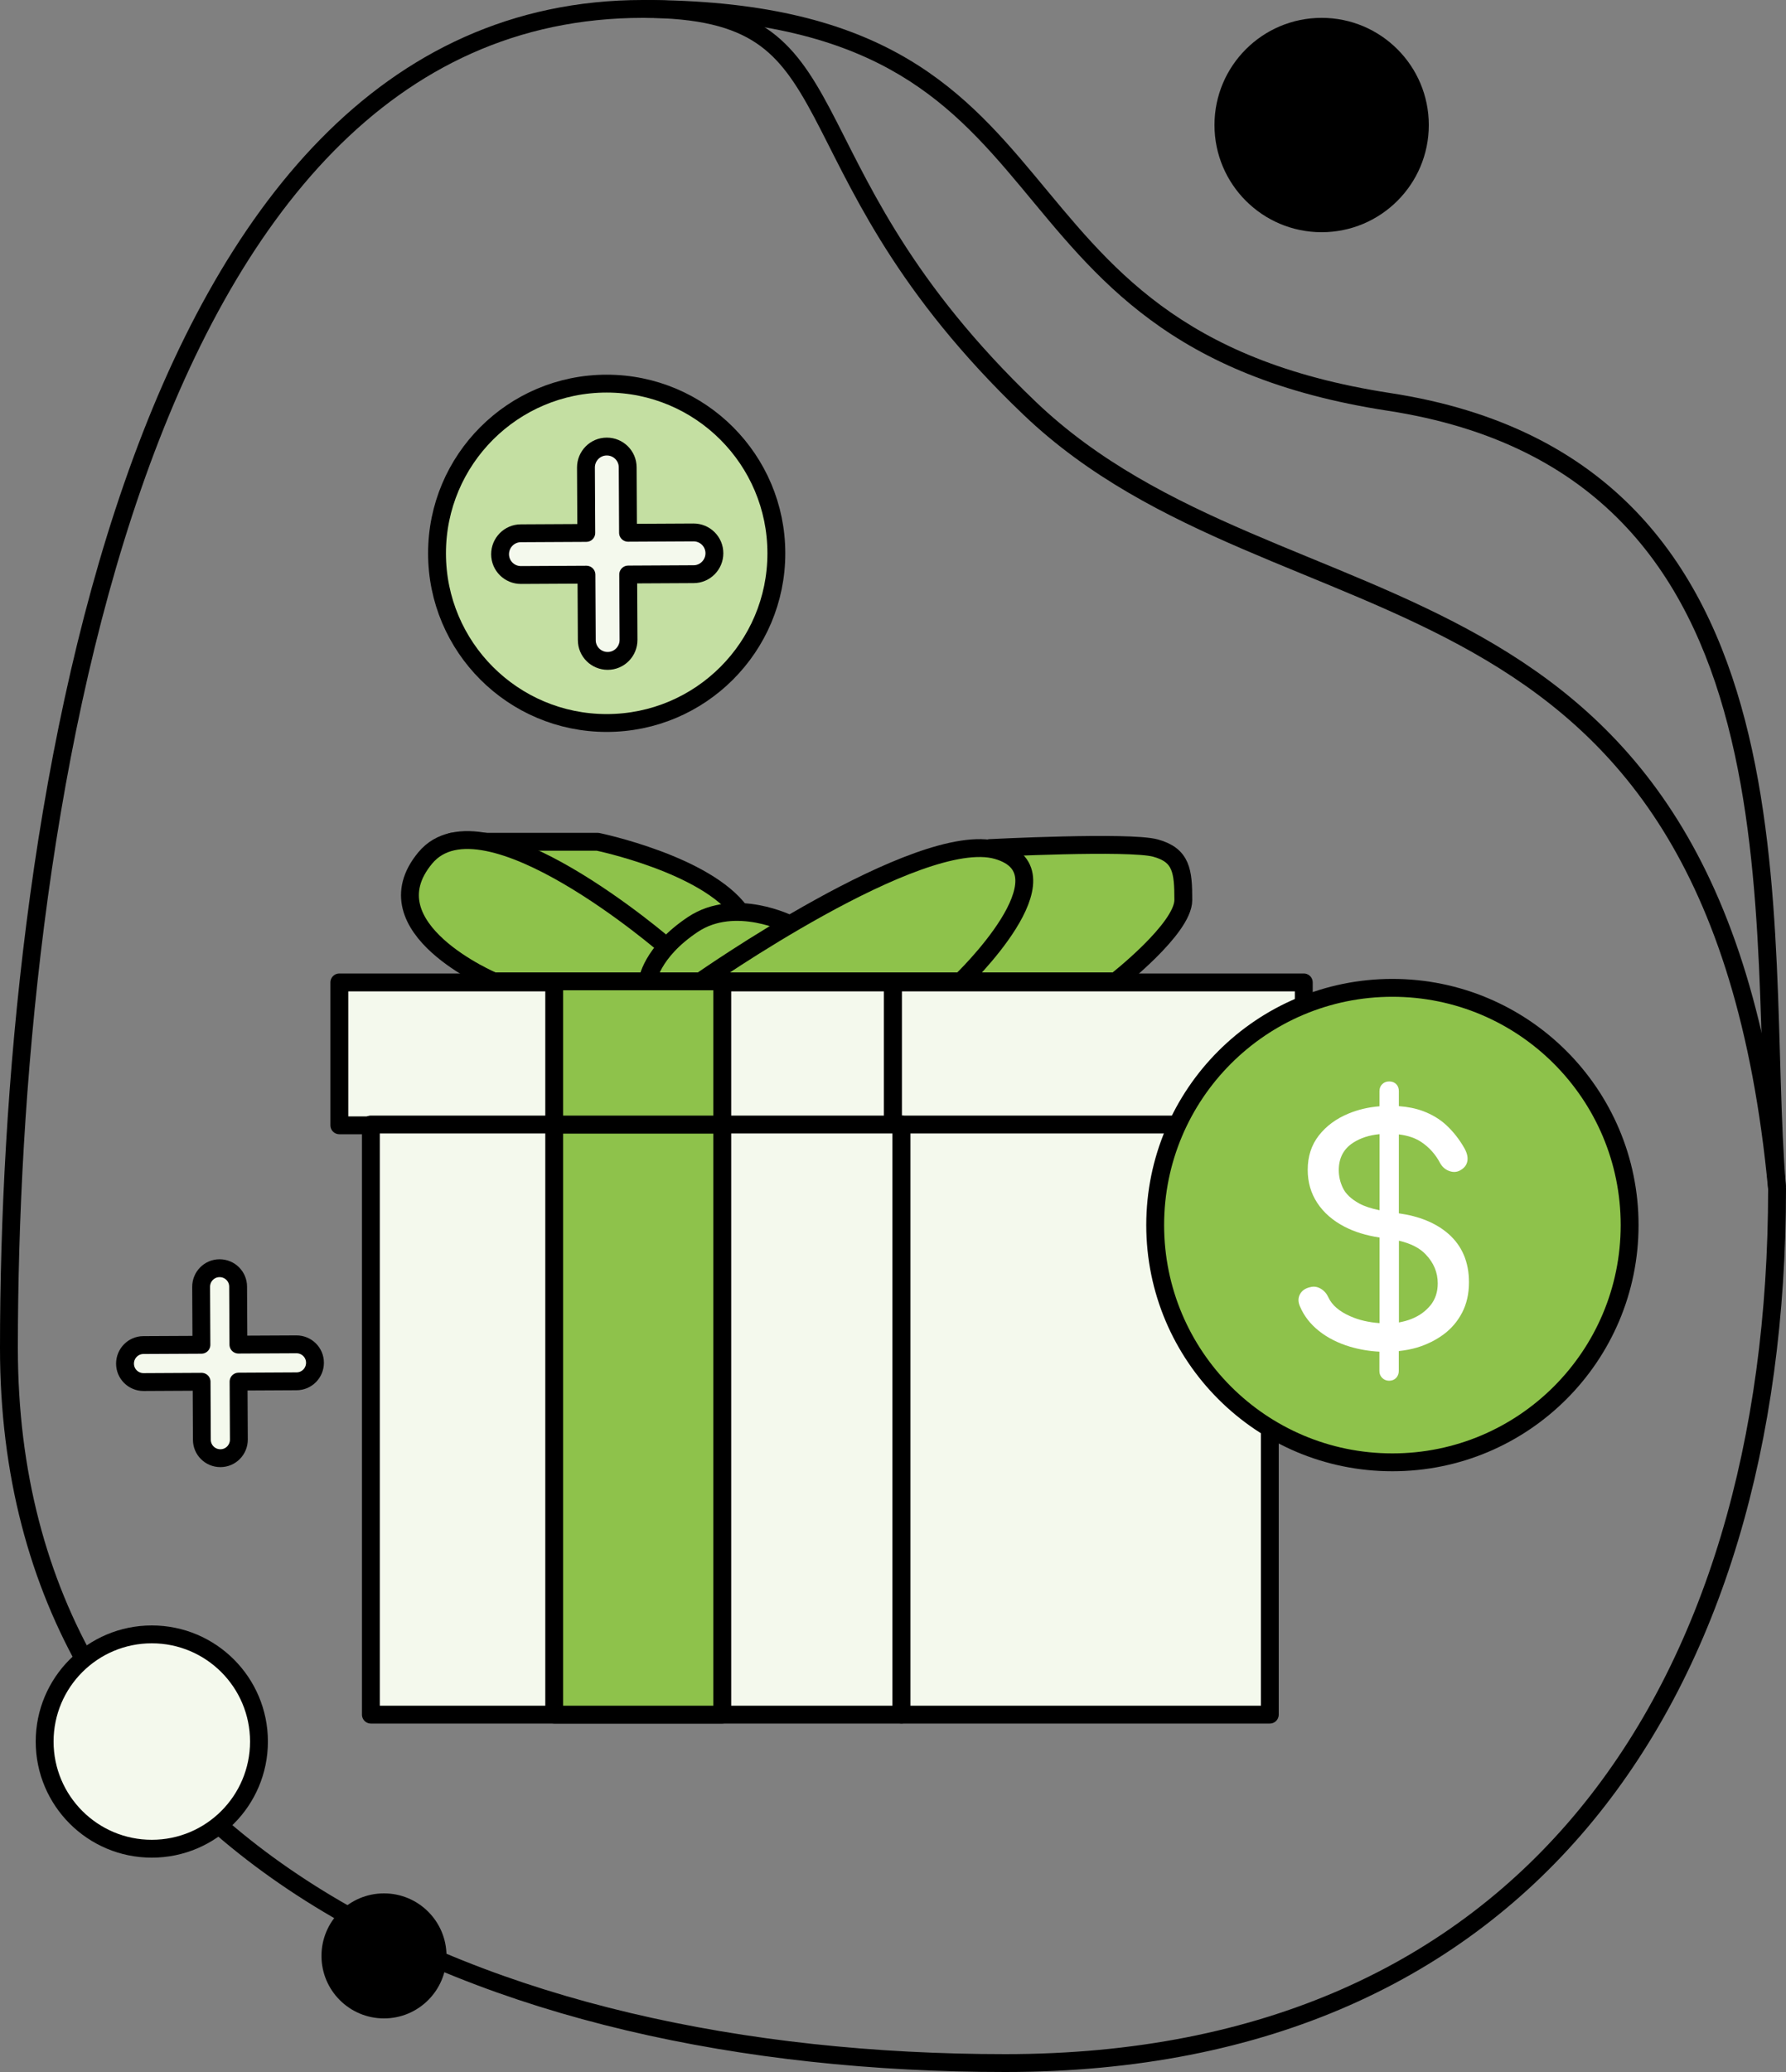 <svg width="100" height="116" viewBox="0 0 100 116" fill="none" xmlns="http://www.w3.org/2000/svg">
<rect x="0" y="0" width="100" height="116" fill="#808080" stroke="none"/>
<path d="M56.291 115.5C41.614 115.5 27.645 112.492 17.362 105.985C7.104 99.493 0.5 89.514 0.5 75.474C0.5 61.271 2.132 42.465 7.422 27.23C12.722 11.966 21.605 0.5 36 0.5C39.199 0.5 41.185 1.037 42.614 1.992C44.049 2.951 44.992 4.374 46.022 6.313C48.017 10.073 50.226 15.546 56.986 22.213L57.654 22.861C61.226 26.273 65.452 28.414 69.788 30.283C74.147 32.162 78.576 33.753 82.699 36.087C86.801 38.409 90.557 41.446 93.509 46.175C96.461 50.905 98.629 57.361 99.5 66.552C99.496 80.693 95.954 92.927 88.81 101.617C81.673 110.298 70.895 115.5 56.291 115.5Z" stroke="black"/>
<path d="M36 1C35.724 1 35.5 0.776 35.5 0.5C35.5 0.224 35.724 -5.5755e-06 36 -5.55135e-06L36 1ZM36 -5.55135e-06C42.507 -4.98249e-06 46.923 1.155 50.257 2.978C53.587 4.8 55.793 7.266 57.902 9.792C60.02 12.327 62.029 14.906 65.001 17.099C67.96 19.281 71.894 21.091 77.849 22.006L77.698 22.994C71.601 22.058 67.511 20.193 64.407 17.903C61.317 15.624 59.224 12.935 57.135 10.433C55.036 7.92 52.931 5.581 49.777 3.856C46.627 2.133 42.387 1 36 1L36 -5.55135e-06ZM77.849 22.006C83.969 22.946 88.368 25.297 91.526 28.552C94.677 31.801 96.559 35.916 97.707 40.333C98.854 44.748 99.274 49.489 99.485 54.014C99.697 58.566 99.697 62.846 99.998 66.459L99.002 66.541C98.7 62.914 98.695 58.538 98.486 54.061C98.276 49.556 97.86 44.897 96.739 40.584C95.619 36.273 93.802 32.334 90.808 29.249C87.821 26.169 83.629 23.905 77.698 22.994L77.849 22.006Z" fill="black"/>
<circle cx="21.5" cy="109.5" r="3.5" fill="black"/>
<circle cx="74" cy="7" r="6" fill="black"/>
<circle cx="8.5" cy="97.5" r="6" fill="#F4F9ED" stroke="black"/>
<path d="M50 55H19V63H50V55Z" fill="#F4F9ED" stroke="black" stroke-linecap="round" stroke-linejoin="round"/>
<path d="M73 55H50V63H73V55Z" fill="#F4F9ED" stroke="black" stroke-linecap="round" stroke-linejoin="round"/>
<path d="M50.478 62.955H20.766V95.992H50.478V62.955Z" fill="#F4F9ED" stroke="black" stroke-linecap="round" stroke-linejoin="round"/>
<path d="M40.441 62.955H31.031V95.992H40.441V62.955Z" fill="#8EC24B" stroke="black" stroke-linecap="round" stroke-linejoin="round"/>
<path d="M40.441 54.916H31.031V62.955H40.441V54.916Z" fill="#8EC24B" stroke="black" stroke-linecap="round" stroke-linejoin="round"/>
<path d="M71.098 62.955H50.477V95.992H71.098V62.955Z" fill="#F4F9ED" stroke="black" stroke-linecap="round" stroke-linejoin="round"/>
<path d="M25.297 47.126H33.464C33.464 47.126 39.515 48.377 41.453 51.06C43.392 53.744 37.858 53.653 37.858 53.653L25.297 47.126Z" fill="#8EC24B" stroke="black" stroke-linecap="round" stroke-linejoin="round"/>
<path d="M27.639 54.941C27.639 54.941 20.548 51.951 23.812 48.029C27.076 44.106 37.326 52.998 37.326 52.998L36.245 54.941H27.643H27.639Z" fill="#8EC24B" stroke="black" stroke-linecap="round" stroke-linejoin="round"/>
<path d="M44.239 51.752C44.239 51.752 41.162 50.182 38.801 51.752C36.441 53.322 36.25 54.941 36.25 54.941H39.24L44.243 51.752H44.239Z" fill="#8EC24B" stroke="black" stroke-linecap="round" stroke-linejoin="round"/>
<path d="M62.474 54.941C62.474 54.941 66.255 51.996 66.255 50.389C66.255 48.782 66.16 47.875 64.694 47.478C63.227 47.08 55.429 47.478 55.429 47.478L53.797 54.941H62.469H62.474Z" fill="#8EC24B" stroke="black" stroke-linecap="round" stroke-linejoin="round"/>
<path d="M39.234 54.941C39.234 54.941 51.465 46.359 55.826 47.602C60.187 48.844 53.805 54.941 53.805 54.941H39.234Z" fill="#8EC24B" stroke="black" stroke-linecap="round" stroke-linejoin="round"/>
<path d="M16.6 75.262H16.596L13.349 75.278L13.332 72.031C13.332 71.46 12.869 71 12.297 71H12.293C11.721 71 11.262 71.468 11.262 72.04L11.278 75.287L8.031 75.303C7.46 75.303 7 75.771 7 76.343C7 76.914 7.464 77.374 8.035 77.374H8.04L11.287 77.357L11.303 80.604C11.303 81.176 11.767 81.636 12.339 81.636H12.343C12.914 81.636 13.374 81.168 13.374 80.596L13.357 77.349L16.604 77.332C17.176 77.332 17.636 76.865 17.636 76.293C17.636 75.721 17.172 75.262 16.6 75.262Z" fill="#F4F9ED" stroke="black" stroke-linecap="round" stroke-linejoin="round"/>
<path d="M33.969 40.477C39.215 40.477 43.469 36.224 43.469 30.977C43.469 25.731 39.215 21.477 33.969 21.477C28.722 21.477 24.469 25.731 24.469 30.977C24.469 36.224 28.722 40.477 33.969 40.477Z" fill="#C4DFA2" stroke="black" stroke-linecap="round" stroke-linejoin="round"/>
<path d="M38.832 29.808H38.827L35.164 29.827L35.145 26.164C35.145 25.519 34.621 25 33.977 25H33.972C33.327 25 32.808 25.528 32.808 26.173L32.827 29.836L29.164 29.855C28.519 29.855 28 30.383 28 31.028C28 31.673 28.523 32.192 29.168 32.192H29.173L32.836 32.173L32.855 35.836C32.855 36.481 33.379 37 34.023 37H34.028C34.673 37 35.192 36.472 35.192 35.827L35.173 32.164L38.837 32.145C39.481 32.145 40 31.617 40 30.972C40 30.327 39.477 29.808 38.832 29.808Z" fill="#F4F9ED" stroke="black" stroke-linecap="round" stroke-linejoin="round"/>
<path d="M77.962 81.868C85.297 81.868 91.244 75.922 91.244 68.587C91.244 61.251 85.297 55.304 77.962 55.304C70.626 55.304 64.68 61.251 64.68 68.587C64.68 75.922 70.626 81.868 77.962 81.868Z" fill="#8EC24B" stroke="black" stroke-linecap="round" stroke-linejoin="round"/>
<path d="M81.106 69.083C80.402 68.466 79.466 68.089 78.323 67.928V63.509C78.832 63.571 79.255 63.716 79.586 63.94C80.029 64.238 80.381 64.631 80.638 65.124C80.766 65.348 80.949 65.497 81.181 65.571C81.412 65.646 81.632 65.617 81.831 65.476C82.03 65.348 82.141 65.174 82.166 64.958C82.191 64.743 82.125 64.507 81.972 64.246C81.702 63.778 81.379 63.368 81.007 63.016C80.634 62.664 80.187 62.395 79.665 62.2C79.271 62.055 78.824 61.964 78.323 61.927V61.086C78.323 60.92 78.273 60.792 78.174 60.693C78.074 60.593 77.942 60.544 77.78 60.544C77.627 60.544 77.499 60.593 77.395 60.693C77.292 60.792 77.238 60.925 77.238 61.086V61.935C76.621 61.985 76.041 62.121 75.511 62.341C74.815 62.627 74.26 63.037 73.842 63.571C73.427 64.105 73.22 64.743 73.22 65.493C73.22 66.184 73.398 66.801 73.755 67.344C74.111 67.886 74.62 68.334 75.283 68.677C75.85 68.972 76.505 69.17 77.242 69.282V74.074C76.645 74.033 76.095 73.908 75.602 73.689C74.989 73.42 74.579 73.068 74.38 72.637C74.285 72.426 74.144 72.264 73.958 72.152C73.771 72.04 73.577 72.007 73.378 72.057C73.096 72.115 72.901 72.248 72.79 72.451C72.678 72.653 72.674 72.881 72.781 73.126C73.005 73.664 73.361 74.124 73.85 74.513C74.339 74.902 74.918 75.192 75.577 75.391C76.103 75.548 76.658 75.644 77.234 75.673V76.758C77.234 76.911 77.287 77.039 77.391 77.143C77.495 77.246 77.627 77.3 77.776 77.3C77.942 77.3 78.07 77.246 78.17 77.143C78.269 77.039 78.319 76.907 78.319 76.758V75.639C78.667 75.602 79.01 75.54 79.346 75.441C79.888 75.275 80.381 75.035 80.82 74.712C81.259 74.389 81.607 73.983 81.864 73.49C82.121 72.997 82.249 72.43 82.249 71.788C82.249 70.653 81.864 69.75 81.098 69.075L81.106 69.083ZM77.238 67.754C76.774 67.659 76.389 67.534 76.099 67.373C75.656 67.129 75.353 66.843 75.196 66.52C75.038 66.197 74.96 65.861 74.96 65.509C74.96 64.83 75.229 64.321 75.767 63.973C76.177 63.708 76.67 63.55 77.242 63.496V67.75L77.238 67.754ZM80.1 73.068C79.83 73.403 79.483 73.656 79.056 73.83C78.824 73.925 78.58 73.991 78.327 74.037V69.46C78.99 69.614 79.491 69.87 79.826 70.227C80.278 70.699 80.501 71.241 80.501 71.85C80.501 72.33 80.365 72.736 80.1 73.072V73.068Z" fill="white"/>
</svg>
